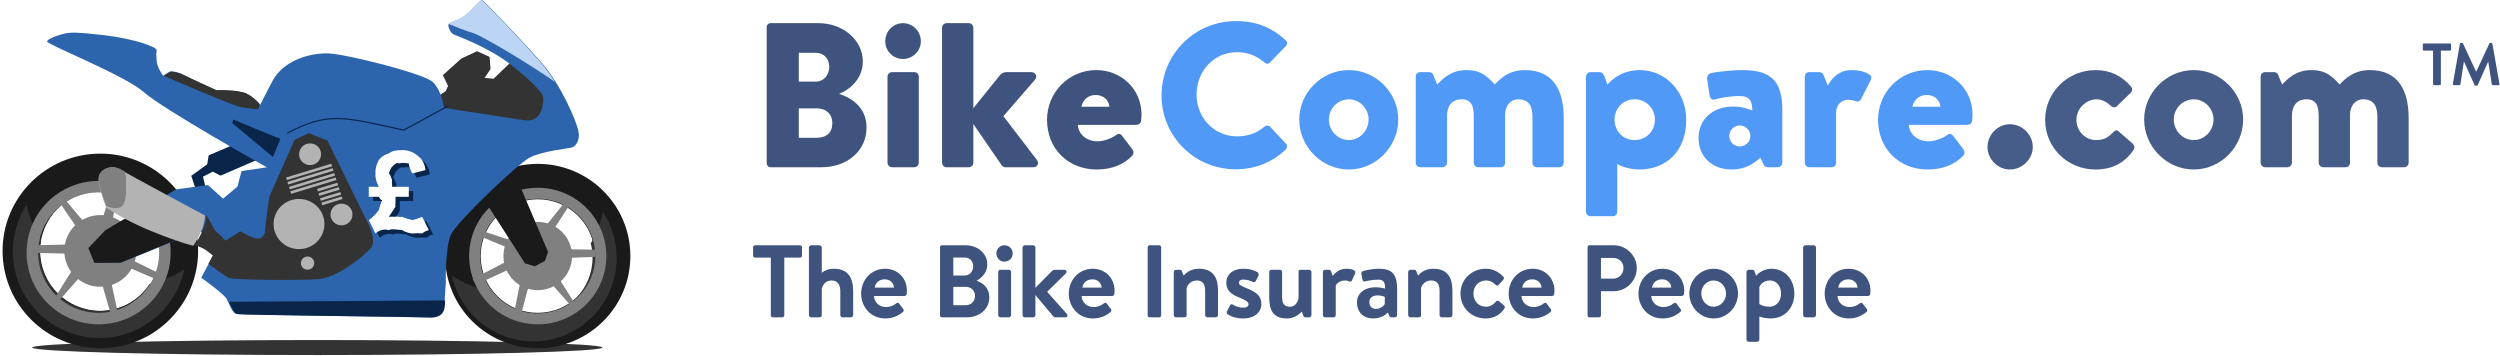 <svg width="1749" height="249" viewBox="0 0 1749 249" fill="none" xmlns="http://www.w3.org/2000/svg">
<g id="bike-compare">
<g id="bike-favicon">
<g id="Group 4">
<path id="Fill 1380" fill-rule="evenodd" clip-rule="evenodd" d="M221.999 237.891C332.181 237.891 421.5 240.24 421.5 243.139C421.5 246.038 332.181 248.391 221.999 248.391C111.819 248.391 22.5 246.038 22.5 243.139C22.5 240.24 111.819 237.891 221.999 237.891Z" fill="#333333"/>
<path id="Fill 2494" fill-rule="evenodd" clip-rule="evenodd" d="M375.777 114.642C411.566 114.409 440.764 143.093 440.999 178.708C441.231 214.32 412.407 243.38 376.621 243.61C340.832 243.843 311.631 215.16 311.402 179.545C311.167 143.932 339.991 114.873 375.777 114.642ZM375.94 139.401C397.986 139.258 415.976 156.928 416.117 178.869C416.261 200.809 398.505 218.709 376.458 218.852C354.412 218.995 336.422 201.325 336.281 179.383C336.135 157.444 353.893 139.543 375.94 139.401Z" fill="#1A1A1A"/>
<path id="Fill 2495" fill-rule="evenodd" clip-rule="evenodd" d="M316.2 193.034C322.034 219.389 345.52 239.017 373.482 238.834C405.681 238.624 431.608 212.228 431.398 179.877C431.324 168.126 427.806 157.21 421.82 148.078C420.239 156.019 417.312 163.475 413.291 170.198C414.091 173.329 414.526 176.608 414.548 179.989C414.692 202.258 396.842 220.428 374.679 220.572C360.806 220.662 348.533 213.672 341.254 202.965C332.168 201.309 323.693 197.876 316.2 193.034Z" fill="#333333"/>
<path id="Fill 2496" fill-rule="evenodd" clip-rule="evenodd" d="M375.887 131.36C402.398 131.19 424.027 152.434 424.199 178.814C424.372 205.196 403.021 226.722 376.512 226.892C350.001 227.063 328.372 205.818 328.201 179.436C328.027 153.056 349.378 131.531 375.887 131.36ZM375.938 139.019C398.197 138.875 416.36 156.714 416.502 178.867C416.647 201.017 398.72 219.089 376.462 219.233C354.203 219.377 336.039 201.538 335.897 179.385C335.75 157.235 353.679 139.163 375.938 139.019Z" fill="#808080"/>
<path id="Fill 2497" fill-rule="evenodd" clip-rule="evenodd" d="M376.044 155.243C389.298 155.155 400.113 165.78 400.199 178.97C400.285 192.161 389.609 202.924 376.355 203.009C363.101 203.094 352.286 192.472 352.2 179.282C352.115 166.089 362.79 155.329 376.044 155.243Z" fill="#808080"/>
<path id="Fill 2498" fill-rule="evenodd" clip-rule="evenodd" d="M397.565 144.807L384.24 165.331L392.733 174.379L417 174.653L416.631 179.713L389.761 180.67L388.622 190.998L402.016 212.153L399.819 214.395L382.622 194.881L370.195 198.808L363.915 222.117L359.289 220.931L364.346 195.404L355.467 188.787L333.036 199.049L330.6 195.221L352.421 183.951L356.745 173.954L334.711 164.774L337.629 161.674L359.04 168.653L362.515 160.619L357.339 136.775L362.156 136.136L369.955 161.78L379.59 160.91L394.535 142.196C394.535 142.196 397.364 144.809 397.565 144.807Z" fill="#808080"/>
<path id="Fill 2499" fill-rule="evenodd" clip-rule="evenodd" d="M337.8 138.375L367.262 184.236L374.185 186.291L381.325 182.476L383.4 176.163L359.265 119.417C359.265 119.417 338.305 137.366 337.8 138.375Z" fill="#1A1A1A"/>
<path id="Fill 2500" fill-rule="evenodd" clip-rule="evenodd" d="M69.756 107.477C107.533 107.233 138.353 137.51 138.599 175.101C138.845 212.695 108.422 243.368 70.647 243.61C32.87 243.855 2.047 213.58 1.802 175.986C1.556 138.394 31.981 107.722 69.756 107.477ZM69.927 133.614C93.199 133.463 112.188 152.112 112.337 175.271C112.489 198.431 93.746 217.325 70.476 217.476C47.202 217.627 28.215 198.975 28.064 175.816C27.914 152.659 46.657 133.762 69.927 133.614Z" fill="#1A1A1A"/>
<path id="Fill 2501" fill-rule="evenodd" clip-rule="evenodd" d="M129 188.341C123.284 215.655 99.121 236.257 70.037 236.445C36.544 236.662 9.218 209.734 9.001 176.296C8.923 164.151 12.433 152.82 18.536 143.301C20.426 152.12 23.93 160.336 28.72 167.632C28.164 170.391 27.878 173.248 27.897 176.172C28.047 199.19 46.857 217.728 69.915 217.578C84.478 217.485 97.25 209.953 104.646 198.618C113.477 196.695 121.704 193.159 129 188.341Z" fill="#333333"/>
<path id="Fill 2502" fill-rule="evenodd" clip-rule="evenodd" d="M68.674 126.584C96.508 126.406 119.22 148.713 119.399 176.412C119.58 204.113 97.164 226.712 69.328 226.892C41.492 227.073 18.782 204.765 18.601 177.064C18.419 149.366 40.838 126.764 68.674 126.584ZM68.725 134.628C92.097 134.476 111.168 153.206 111.318 176.465C111.47 199.723 92.647 218.699 69.277 218.85C45.902 219.002 26.834 200.27 26.682 177.011C26.532 153.755 45.355 134.777 68.725 134.628Z" fill="#808080"/>
<path id="Fill 2503" fill-rule="evenodd" clip-rule="evenodd" d="M165.584 100.311L146.006 108.655L144.968 114.932L133.8 123.005L137.101 132.931L144.442 133.748L142.003 123.601L148.885 120.095L154.294 122.873L184.2 109.921C184.2 109.921 165.584 100.527 165.584 100.311Z" fill="#09254A"/>
<path id="Fill 2504" fill-rule="evenodd" clip-rule="evenodd" d="M304.324 68.731L311.802 63.794L313.446 60.172L309.852 52.551L322.707 40.996L333.727 35.825L342.511 39.803L343.19 48.294L339.06 54.48L345.32 55.076L357.753 43.101L378.466 53.37L388.2 75.608C388.2 75.608 372.649 89.729 369.736 90.386C366.82 91.044 348.924 97.321 341.403 95.035C333.881 92.75 301.964 90.836 304.324 68.731Z" fill="#333333"/>
<path id="Fill 2505" fill-rule="evenodd" clip-rule="evenodd" d="M70.035 150.467C83.955 150.379 95.309 161.533 95.4 175.381C95.49 189.232 84.281 200.533 70.365 200.621C56.445 200.711 45.089 189.557 45.001 175.706C44.91 161.858 56.119 150.557 70.035 150.467Z" fill="#808080"/>
<path id="Fill 2506" fill-rule="evenodd" clip-rule="evenodd" d="M41.046 140.747L55.349 161.653L46.531 171.066L21 171.674L21.457 176.868L49.746 177.49L51.083 188.084L37.278 210.005L39.617 212.275L57.451 191.996L70.584 195.861L77.504 219.728L82.359 218.448L76.692 192.287L85.945 185.369L109.689 195.612L112.2 191.646L89.083 180.357L78.144 156.518L83.266 131.95L78.19 131.359L70.331 157.814L60.181 157.048L44.201 138.022C44.201 138.022 41.258 140.744 41.046 140.747Z" fill="#808080"/>
<path id="Fill 2507" fill-rule="evenodd" clip-rule="evenodd" d="M311.9 198.064C311.9 198.064 311.317 173.409 315.475 164.187C319.633 154.966 361.973 114.987 370.378 110.337C378.782 105.685 398.383 103.888 400.487 103.039C402.589 102.188 406.154 98.403 404.633 91.519C403.112 84.632 392.829 59.827 379.017 44.035C365.205 28.243 338.241 0.205 337.185 0.003C336.13 -0.201 328.392 9.355 323.769 12.101C319.148 14.849 313.88 15.717 313.681 17.391C313.482 19.064 315.195 23.025 317.311 24.056C319.427 25.086 341.832 32.883 357.732 45.528C373.633 58.173 379.583 65.238 380.022 67.744C380.461 70.249 380.102 86.134 367.014 84.13C353.927 82.124 310.648 75.505 310.648 75.505C310.648 75.505 309.091 62.977 302.515 57.17C295.939 51.362 242.073 37.707 229.417 37.369C216.759 37.032 198.235 42.169 190.529 56.846C182.821 71.524 181.991 73.409 181.991 73.409C181.991 73.409 178.579 68.73 172.864 65.737C167.149 62.742 151.336 63.263 151.336 63.263C151.336 63.263 130.922 53.782 127.853 52.13C124.782 50.478 119.715 49.465 118.665 50.1C117.614 50.732 114.149 52.95 114.149 52.95C114.149 52.95 109.891 47.544 109.541 42.217C109.19 36.889 109.303 37.726 109.601 35.215C109.9 32.705 93.094 26.964 72.622 24.587C52.15 22.212 50.252 22.851 47.513 23.077C44.773 23.305 32.986 26.724 33 29.023C33.014 31.322 87.144 52.496 100.719 64.53C114.296 76.561 186.688 117.053 186.688 117.053L168.989 119.675L166.108 130.561L156.041 138.986L145.432 129.441L123.098 132.51L74.321 161.128L62.375 173.483L66.576 183.738L84.853 183.65L139.736 161.366L152.464 172.444L140.797 194.25C140.797 194.25 156.9 205.849 158.608 209.182C160.316 212.515 162.469 218.77 165.004 219.59C167.54 220.41 293.664 221.687 299.571 222.067C305.478 222.447 310.528 220.743 310.902 213.216C311.274 205.692 311.9 198.064 311.9 198.064Z" fill="#2C65AE"/>
<path id="Fill 2508" fill-rule="evenodd" clip-rule="evenodd" d="M99.642 145.689L73.736 161.056L61.8 173.541L65.998 183.903L84.26 183.814L133.8 163.475L132.568 158.767L99.642 145.689Z" fill="#1A1A1A"/>
<path id="Fill 2509" fill-rule="evenodd" clip-rule="evenodd" d="M160.2 211.108C161.784 214.394 163.693 219.022 165.894 219.703C168.42 220.486 294.037 221.706 299.92 222.069C305.803 222.432 310.833 220.804 311.206 213.615C311.266 212.461 311.333 211.303 311.4 210.175L160.2 211.108Z" fill="#09254A"/>
<path id="Fill 3108" fill-rule="evenodd" clip-rule="evenodd" d="M388.2 57.32C385.209 52.507 381.889 47.828 378.333 43.751C364.642 28.061 337.913 0.204 336.867 0.003C335.82 -0.2 328.15 9.295 323.568 12.023C319.482 14.458 314.887 15.408 313.8 16.764C317.572 18.303 325.948 21.646 331.451 23.304C337.447 25.111 372.763 46.278 388.2 57.32Z" fill="#BCD5F5"/>
<path id="Fill 3109" fill-rule="evenodd" clip-rule="evenodd" d="M135.457 171.865C135.156 172.086 126.794 170.077 106.955 162.145C87.117 154.211 74.15 145.099 74.15 145.099C74.15 145.099 68.566 130.412 69.027 124.569C69.489 118.728 77.448 114.615 84.213 118.632C90.979 122.648 143.324 150.733 143.324 150.733L143.4 150.87C143.249 155.5 141.455 162.381 135.317 171.961L135.457 171.865Z" fill="#B3B3B3"/>
<path id="Fill 3214" fill-rule="evenodd" clip-rule="evenodd" d="M174.6 190.075C170.581 193.39 170.581 193.39 170.581 193.39C170.581 193.39 164.526 193.934 163 191.92C161.47 189.91 146.484 175.849 142.178 173.855C137.875 171.861 136.358 171.365 136.358 171.365L136.2 171.47C142.408 161.929 144.222 155.077 144.375 150.466L150.428 161.162C150.428 161.162 159.824 169.948 161.611 172.716C163.397 175.487 172.539 183.77 174.6 190.075Z" fill="#333333"/>
<path id="Fill 3215" fill-rule="evenodd" clip-rule="evenodd" d="M75.731 144.697C74.84 144.136 74.342 143.817 74.342 143.817C74.342 143.817 68.549 129.801 69.028 124.224C69.507 118.651 77.763 114.726 84.78 118.559C85.293 118.837 86.066 119.243 87.043 119.748C87.77 121.384 88.243 123.515 88.197 126.289C88.015 136.679 89.817 149.354 75.731 144.697Z" fill="#808080"/>
<path id="Stroke 3675" d="M313.8 74.039C302.52 79.843 293.685 85.206 282.407 91.01C239.383 81.575 229.576 78.211 201 93.145" stroke="#09254A" stroke-width="0.844"/>
<path id="Fill 3676" fill-rule="evenodd" clip-rule="evenodd" d="M196.199 96.989L190.976 109.864L162.6 86.163L163.101 83.592C163.101 83.592 196.332 97.502 196.199 96.989Z" fill="#09254A"/>
<path id="Fill 3677" fill-rule="evenodd" clip-rule="evenodd" d="M152.826 171.426L145.8 184.61C149.608 187.413 157.673 193.28 159.961 194.4C162.988 195.883 210.051 196.33 223.129 195.243C236.207 194.158 253.727 179.524 258.977 174.231C264.226 168.941 257.603 156.467 257.603 156.467L229.038 98.317L216.17 93.146L206.134 97.715L188.395 137.637C188.395 137.637 185.516 158.183 185.53 160.437C185.544 162.69 185.058 165.196 181.796 166.72C178.533 168.243 168.175 161.802 168.175 161.802L152.826 171.426Z" fill="#333333"/>
<path id="Fill 3678" fill-rule="evenodd" clip-rule="evenodd" d="M215.136 179.468C217.714 179.452 219.816 181.5 219.832 184.043C219.849 186.587 217.773 188.661 215.195 188.68C212.617 188.694 210.515 186.646 210.499 184.102C210.482 181.559 212.558 179.485 215.136 179.468ZM209.069 139.188C218.89 139.126 226.902 146.929 226.966 156.619C227.031 166.31 219.12 174.216 209.298 174.28C199.476 174.343 191.463 166.538 191.401 156.848C191.336 147.158 199.247 139.251 209.069 139.188ZM238.856 142.481C243.106 142.455 246.571 145.832 246.6 150.022C246.626 154.215 243.204 157.634 238.957 157.662C234.707 157.688 231.242 154.312 231.213 150.121C231.187 145.929 234.609 142.51 238.856 142.481ZM200.103 124.191L231.799 114.538L232.357 116.32L200.663 125.975L200.103 124.191ZM221.863 132.145L236.049 127.824L236.609 129.608L222.422 133.928L221.863 132.145ZM223.91 138.685L238.096 134.365L238.656 136.149L224.467 140.469L223.91 138.685ZM222.831 135.238L237.017 130.918L237.575 132.701L223.389 137.022L222.831 135.238ZM202.15 130.731L233.846 121.076L234.404 122.86L202.707 132.515L202.15 130.731ZM201.072 127.284L232.768 117.629L233.325 119.413L201.631 129.068L201.072 127.284ZM203.119 133.825L234.815 124.17L235.372 125.951L203.676 135.606L203.119 133.825ZM224.878 141.778L239.065 137.456L239.622 139.239L225.436 143.56L224.878 141.778ZM216.884 100.311C221.131 100.285 224.599 103.661 224.627 107.852C224.654 112.044 221.231 115.466 216.984 115.492C212.735 115.518 209.269 112.143 209.241 107.951C209.214 103.76 212.637 100.339 216.884 100.311Z" fill="#B3B3B3"/>
<path id="Fill 3679" fill-rule="evenodd" clip-rule="evenodd" d="M181.674 72.892C181.674 72.892 179.416 69.863 175.5 67.174L171.659 65.033L166.498 63.805C159.783 62.804 151.367 63.076 151.367 63.076C151.367 63.076 131.183 53.903 128.149 52.305C125.113 50.706 120.103 49.727 119.064 50.341C118.025 50.952 114.6 53.098 114.6 53.098C114.6 53.098 162.907 74.022 168.92 75.075C174.93 76.128 180.702 76.427 180.702 76.427C180.951 75.3 182.194 71.747 181.674 72.892Z" fill="#333333"/>
</g>
<g id="Group 20">
<path id="Fill 3680" fill-rule="evenodd" clip-rule="evenodd" d="M298.333 154.667L303 164C301.543 164.364 299.854 165.01 298.333 166.333C296.039 166.006 294.19 166.254 291.333 166.333C290.101 166.254 287.02 165.704 284.333 164C279.337 163.5 276.493 162.947 275 164C271.525 162.947 268.339 164.078 265.667 166.333L261 157C263.91 154.932 265.993 152.714 268 150C268.536 148.018 269.179 145.786 270.333 143C269.179 142.953 269.128 142.231 268 140.667H261V133.667H268C266.007 129.924 265.483 126.868 265.667 124.333C265.483 120.976 266.242 118.3 268 115C269.297 113.235 271.446 111.305 275 110.333C277.043 108.655 280.085 108 284.333 108C288.435 108 292.459 109.273 296 112.667C298.452 114.389 300.285 118.049 300.667 122L291.333 124.333C290.087 121.605 289.208 119.61 289 117.333C286.653 117.183 285.052 116.579 282 117.333C281.108 116.579 279.402 117.262 277.333 119.667C276.704 120.019 276.022 121.735 275 124.333C276.022 124.898 276.205 126.329 277.333 129C276.938 129.871 277.398 131.485 277.333 133.667H289V140.667H279.667C279.757 142.022 279.797 142.586 279.667 143C279.797 145.169 279.416 147.045 279.667 147.667C277.883 150.471 276.298 152.728 275 154.667C275.328 154.8 277.098 154.447 279.667 154.667C280.11 154.447 280.925 154.498 282 154.667C281.999 154.656 283.036 154.904 284.333 154.667C287.872 156.166 289.969 156.572 291.333 157C293.09 156.572 295.698 155.864 298.333 154.667Z" fill="#09254A"/>
<path id="Fill 3681" fill-rule="evenodd" clip-rule="evenodd" d="M295.333 151.667L300 161C298.543 161.364 296.854 162.01 295.333 163.333C293.039 163.006 291.19 163.254 288.333 163.333C287.101 163.254 284.02 162.704 281.333 161C276.337 160.5 273.493 159.947 272 161C268.525 159.947 265.339 161.076 262.667 163.333L258 154C260.91 151.932 262.993 149.714 265 147C265.536 145.018 266.179 142.786 267.333 140C266.179 139.953 266.126 139.231 265 137.667H258V130.667H265C263.005 126.924 262.483 123.865 262.667 121.333C262.483 117.976 263.242 115.3 265 112C266.297 110.235 268.446 108.305 272 107.333C274.043 105.655 277.085 105 281.333 105C285.435 105 289.459 106.273 293 109.667C295.45 111.389 297.285 115.049 297.667 119L288.333 121.333C287.087 118.605 286.208 116.61 286 114.333C283.653 114.183 282.052 113.579 279 114.333C278.108 113.579 276.402 114.262 274.333 116.667C273.704 117.019 273.019 118.735 272 121.333C273.019 121.898 273.205 123.329 274.333 126C273.938 126.871 274.398 128.485 274.333 130.667H286V137.667H276.667C276.757 139.022 276.797 139.586 276.667 140C276.797 142.169 276.416 144.045 276.667 144.667C274.883 147.471 273.298 149.728 272 151.667C272.328 151.8 274.096 151.447 276.667 151.667C277.11 151.447 277.925 151.498 279 151.667C278.999 151.656 280.036 151.904 281.333 151.667C284.872 153.166 286.969 153.572 288.333 154C290.09 153.572 292.698 152.864 295.333 151.667Z" fill="white"/>
</g>
</g>
<path id="Bike" fill-rule="evenodd" clip-rule="evenodd" d="M587.208 65.592V65.736C595.992 68.616 606.216 75.24 606.216 89.208C606.216 106.2 591.96 117 574.824 117H539.112C537.528 117 536.376 115.704 536.376 114.264V18.936C536.376 17.496 537.528 16.2 539.112 16.2H572.664C589.656 16.2 603.624 27.864 603.624 42.984C603.624 54.504 595.416 62.28 587.208 65.592ZM558.84 57.096H570.792C576.264 57.096 580.152 52.488 580.152 46.728C580.152 40.968 576.264 36.936 570.792 36.936H558.84V57.096ZM558.84 96.408H571.08C578.28 96.408 582.312 92.808 582.312 86.04C582.312 80.28 578.424 75.816 571.368 75.816H558.84V96.408ZM620.904 113.832V53.64C620.904 51.768 622.344 50.472 624.072 50.472H639.624C641.352 50.472 642.792 51.768 642.792 53.64V113.832C642.792 115.56 641.352 117 639.624 117H624.072C622.344 117 620.904 115.56 620.904 113.832ZM631.704 41.256C624.792 41.256 619.32 35.64 619.32 28.872C619.32 21.96 624.792 16.2 631.704 16.2C638.616 16.2 644.232 21.96 644.232 28.872C644.232 35.64 638.616 41.256 631.704 41.256ZM659.064 113.832V19.368C659.064 17.784 660.504 16.2 662.232 16.2H677.784C679.512 16.2 680.952 17.784 680.952 19.368V75.672L699.672 52.488C700.68 51.48 701.976 50.472 703.848 50.472H721.56C724.44 50.472 726.024 53.496 724.152 55.656L701.976 81.288L725.448 111.96C727.176 114.12 725.88 117 723 117H703.128C702.552 117 701.4 116.424 700.824 115.704L680.952 86.76V113.832C680.952 115.56 679.512 117 677.784 117H662.232C660.504 117 659.064 115.56 659.064 113.832ZM732.504 83.736C732.504 65.016 747.336 49.032 767.064 49.032C783.912 49.032 798.6 61.848 798.6 80.136C798.6 81.144 798.456 83.448 798.312 84.456C798.168 86.184 796.584 87.336 795.144 87.336H754.104C754.104 92.52 758.856 98.856 767.928 98.856C772.248 98.856 777.72 96.696 780.6 94.68C782.04 93.384 783.768 93.384 784.776 94.68L792.12 104.328C793.128 105.624 793.416 107.64 791.976 109.08C786.216 114.984 777.864 118.584 767.352 118.584C747.48 118.584 732.504 104.328 732.504 83.736ZM756.552 74.664H776.136C775.848 70.2 772.104 66.456 766.488 66.456C761.016 66.456 757.416 70.2 756.552 74.664Z" fill="#3E537E"/>
<path id="Compare" fill-rule="evenodd" clip-rule="evenodd" d="M812.616 66.744C812.616 37.944 835.8 14.76 864.6 14.76C879 14.76 889.656 19.224 899.448 28.152C900.744 29.304 900.744 31.032 899.592 32.184L888.36 43.848C887.352 44.856 885.768 44.856 884.76 43.848C878.856 38.664 872.376 36.504 865.32 36.504C849.048 36.504 837.096 50.04 837.096 66.168C837.096 82.152 849.192 95.4 865.464 95.4C873.384 95.4 879.576 92.952 884.76 88.488C885.768 87.624 887.64 87.624 888.504 88.632L899.736 100.584C900.744 101.592 900.6 103.464 899.592 104.472C889.8 113.976 877.416 118.44 864.6 118.44C835.8 118.44 812.616 95.544 812.616 66.744ZM908.952 83.592C908.952 64.872 924.648 49.032 943.656 49.032C962.664 49.032 978.216 64.872 978.216 83.592C978.216 102.6 962.664 118.584 943.656 118.584C924.648 118.584 908.952 102.6 908.952 83.592ZM929.688 83.592C929.688 91.368 935.88 97.992 943.656 97.992C951.288 97.992 957.48 91.368 957.48 83.592C957.48 75.96 951.288 69.48 943.656 69.48C935.88 69.48 929.688 75.96 929.688 83.592ZM990.456 113.832V53.64C990.456 51.768 991.752 50.472 993.624 50.472H999.96C1001.11 50.472 1002.26 51.192 1002.7 52.344L1005.43 59.112C1009.75 54.792 1015.22 49.032 1026.02 49.032C1035.24 49.032 1039.7 52.488 1045.75 59.112C1049.21 55.368 1055.4 49.032 1066.78 49.032C1087.22 49.032 1093.99 63.864 1093.99 82.728V113.832C1093.99 115.56 1092.55 117 1090.82 117H1075.27C1073.4 117 1072.1 115.56 1072.1 113.832V81.72C1072.1 74.952 1070.09 69.48 1062.31 69.48C1056.55 69.48 1052.95 74.088 1052.95 80.568V113.832C1052.95 115.56 1051.8 117 1049.93 117H1034.23C1032.5 117 1031.06 115.56 1031.06 113.832V81.72C1031.06 74.952 1029.91 69.48 1022.57 69.48C1015.8 69.48 1012.34 74.088 1012.34 80.856V113.832C1012.34 115.56 1010.76 117 1009.18 117H993.624C991.752 117 990.456 115.56 990.456 113.832ZM1131.43 114.696V148.104C1131.43 149.832 1129.99 151.272 1128.26 151.272H1112.71C1110.98 151.272 1109.54 149.832 1109.54 148.104V53.64C1109.54 52.056 1110.98 50.472 1112.71 50.472H1119.19C1120.78 50.472 1122.07 52.056 1122.65 53.784L1124.52 59.256C1124.52 59.256 1132.3 49.032 1146.98 49.032C1165.7 49.032 1179.67 64.584 1179.67 83.592C1179.67 107.064 1164.55 118.584 1146.84 118.584C1140.36 118.584 1133.59 116.28 1131.43 114.696ZM1129.56 83.736C1129.56 91.8 1135.46 97.992 1143.67 97.992C1151.59 97.992 1157.78 91.8 1157.78 83.736C1157.78 75.816 1151.59 69.48 1143.67 69.48C1135.46 69.48 1129.56 75.816 1129.56 83.736ZM1188.31 96.696C1188.31 83.88 1197.67 74.52 1212.79 74.52C1220.28 74.52 1225.9 77.4 1225.9 77.4C1225.9 70.92 1224.46 67.176 1216.68 67.176C1212.07 67.176 1204.3 68.184 1199.98 69.48C1197.38 70.344 1196.23 68.472 1195.94 66.024L1194.36 55.8C1193.93 52.92 1195.51 51.624 1196.95 51.192C1198.54 50.616 1210.2 49.032 1219.13 49.032C1239.72 49.032 1246.92 57.384 1246.92 77.112V113.832C1246.92 115.56 1245.34 117 1243.75 117H1236.7C1235.69 117 1234.54 116.712 1233.67 114.84L1231.51 110.376C1227.48 113.832 1221.86 118.584 1211.35 118.584C1198.25 118.584 1188.31 109.944 1188.31 96.696ZM1209.77 95.112C1209.77 99.144 1213.08 102.456 1217.11 102.456C1221.14 102.456 1224.6 99.144 1224.6 95.112C1224.6 91.224 1221.14 87.768 1217.11 87.768C1213.08 87.768 1209.77 91.224 1209.77 95.112ZM1262.62 113.832V53.64C1262.62 51.768 1264.06 50.472 1265.78 50.472H1272.7C1274.42 50.472 1275.29 51.336 1275.72 52.488L1278.74 59.832C1281.62 54.504 1286.66 49.032 1295.3 49.032C1301.35 49.032 1305.82 50.616 1308.26 52.488C1309.42 53.352 1309.42 54.792 1308.7 56.088L1302.07 69.192C1301.35 70.488 1300.2 71.496 1298.33 70.776C1297.18 70.344 1294.73 69.768 1293.29 69.768C1288.25 69.768 1284.5 73.368 1284.5 78.984V113.832C1284.5 115.848 1283.35 117 1280.9 117H1265.78C1264.06 117 1262.62 115.56 1262.62 113.832ZM1313.88 83.736C1313.88 65.016 1328.71 49.032 1348.44 49.032C1365.29 49.032 1379.98 61.848 1379.98 80.136C1379.98 81.144 1379.83 83.448 1379.69 84.456C1379.54 86.184 1377.96 87.336 1376.52 87.336H1335.48C1335.48 92.52 1340.23 98.856 1349.3 98.856C1353.62 98.856 1359.1 96.696 1361.98 94.68C1363.42 93.384 1365.14 93.384 1366.15 94.68L1373.5 104.328C1374.5 105.624 1374.79 107.64 1373.35 109.08C1367.59 114.984 1359.24 118.584 1348.73 118.584C1328.86 118.584 1313.88 104.328 1313.88 83.736ZM1337.93 74.664H1357.51C1357.22 70.2 1353.48 66.456 1347.86 66.456C1342.39 66.456 1338.79 70.2 1337.93 74.664Z" fill="#5199F6"/>
<path id=".com" fill-rule="evenodd" clip-rule="evenodd" d="M1390.46 102.888C1390.46 94.104 1397.66 86.904 1406.16 86.904C1414.66 86.904 1422.14 94.104 1422.14 102.888C1422.14 111.384 1414.66 118.584 1406.16 118.584C1397.66 118.584 1390.46 111.384 1390.46 102.888ZM1430.78 83.736C1430.78 64.152 1447.06 49.032 1466.06 49.032C1476.58 49.032 1484.64 53.208 1490.98 60.696C1492.27 62.28 1491.7 64.152 1490.11 65.448L1480.75 74.52C1480.03 75.24 1478.3 75.384 1477.01 74.232C1474.27 71.784 1470.96 69.48 1466.78 69.48C1459.15 69.48 1452.67 76.248 1452.67 83.736C1452.67 91.8 1458.86 97.992 1466.5 97.992C1472.69 97.992 1475.57 95.4 1478.45 92.52C1479.6 91.08 1481.33 90.792 1482.19 91.944L1491.55 100.008C1492.99 101.448 1493.86 103.032 1492.7 104.76C1486.51 113.976 1477.87 118.584 1465.92 118.584C1446.91 118.584 1430.78 103.752 1430.78 83.736ZM1500.05 83.592C1500.05 64.872 1515.74 49.032 1534.75 49.032C1553.76 49.032 1569.31 64.872 1569.31 83.592C1569.31 102.6 1553.76 118.584 1534.75 118.584C1515.74 118.584 1500.05 102.6 1500.05 83.592ZM1520.78 83.592C1520.78 91.368 1526.98 97.992 1534.75 97.992C1542.38 97.992 1548.58 91.368 1548.58 83.592C1548.58 75.96 1542.38 69.48 1534.75 69.48C1526.98 69.48 1520.78 75.96 1520.78 83.592ZM1581.55 113.832V53.64C1581.55 51.768 1582.85 50.472 1584.72 50.472H1591.06C1592.21 50.472 1593.36 51.192 1593.79 52.344L1596.53 59.112C1600.85 54.792 1606.32 49.032 1617.12 49.032C1626.34 49.032 1630.8 52.488 1636.85 59.112C1640.3 55.368 1646.5 49.032 1657.87 49.032C1678.32 49.032 1685.09 63.864 1685.09 82.728V113.832C1685.09 115.56 1683.65 117 1681.92 117H1666.37C1664.5 117 1663.2 115.56 1663.2 113.832V81.72C1663.2 74.952 1661.18 69.48 1653.41 69.48C1647.65 69.48 1644.05 74.088 1644.05 80.568V113.832C1644.05 115.56 1642.9 117 1641.02 117H1625.33C1623.6 117 1622.16 115.56 1622.16 113.832V81.72C1622.16 74.952 1621.01 69.48 1613.66 69.48C1606.9 69.48 1603.44 74.088 1603.44 80.856V113.832C1603.44 115.56 1601.86 117 1600.27 117H1584.72C1582.85 117 1581.55 115.56 1581.55 113.832Z" fill="#475D89"/>
<path id="The Bike Insurance P" fill-rule="evenodd" clip-rule="evenodd" d="M539.256 220.632V180.24H528.24C527.448 180.24 526.872 179.592 526.872 178.872V172.968C526.872 172.248 527.448 171.6 528.24 171.6H559.704C560.496 171.6 561.072 172.248 561.072 172.968V178.872C561.072 179.592 560.496 180.24 559.704 180.24H548.688V220.632C548.688 221.352 548.04 222 547.32 222H540.624C539.904 222 539.256 221.352 539.256 220.632ZM565.92 220.416V173.184C565.92 172.392 566.712 171.6 567.504 171.6H573.336C574.2 171.6 574.92 172.392 574.92 173.184V190.824C576.576 189.384 579.456 188.016 583.416 188.016C594 188.016 596.88 195.36 596.88 203.712V220.416C596.88 221.28 596.088 222 595.296 222H589.464C588.6 222 587.88 221.28 587.88 220.416V203.64C587.88 199.032 585.792 196.224 581.832 196.224C577.944 196.224 575.784 198.672 574.92 202.056V220.416C574.92 221.352 574.488 222 573.192 222H567.504C566.712 222 565.92 221.28 565.92 220.416ZM602.448 205.368C602.448 196.008 609.36 188.016 619.224 188.016C627.864 188.016 634.488 194.424 634.488 203.424C634.488 203.928 634.416 205.08 634.344 205.584C634.272 206.448 633.48 207.096 632.76 207.096H611.448C611.52 211.2 614.904 214.8 619.728 214.8C623.04 214.8 625.344 213.576 626.856 212.352C627.648 211.704 628.512 211.632 629.016 212.352L631.824 216.096C632.4 216.744 632.472 217.536 631.68 218.256C628.8 220.704 624.696 222.792 619.296 222.792C609.36 222.792 602.448 214.872 602.448 205.368ZM611.952 201.192H625.416C625.272 197.952 622.68 195.432 619.008 195.432C614.976 195.432 612.384 197.88 611.952 201.192ZM683.496 196.152V196.512C687.672 197.952 692.136 201.336 692.136 208.104C692.136 216.168 685.224 222 676.44 222H659.016C658.224 222 657.648 221.352 657.648 220.632V172.968C657.648 172.248 658.224 171.6 659.016 171.6H675.504C684.072 171.6 690.696 177.36 690.696 184.92C690.696 190.32 687.24 194.28 683.496 196.152ZM666.936 192.768H674.784C678.456 192.768 680.832 189.888 680.832 186.288C680.832 182.688 678.456 180.168 674.784 180.168H666.936V192.768ZM666.936 213.504H675.792C679.392 213.504 682.128 210.696 682.128 206.952C682.128 203.352 679.392 200.688 675.792 200.688H666.936V213.504ZM698.352 220.416V190.32C698.352 189.384 699.144 188.736 699.936 188.736H705.768C706.56 188.736 707.352 189.384 707.352 190.32V220.416C707.352 221.28 706.56 222 705.768 222H699.936C699.144 222 698.352 221.28 698.352 220.416ZM702.744 183.048C699.504 183.048 697.056 180.456 697.056 177.288C697.056 174.12 699.504 171.6 702.744 171.6C705.984 171.6 708.504 174.12 708.504 177.288C708.504 180.456 705.984 183.048 702.744 183.048ZM715.368 220.416V173.184C715.368 172.392 716.16 171.6 716.952 171.6H722.784C723.648 171.6 724.368 172.392 724.368 173.184V201.336L735.816 189.744C736.392 189.24 736.968 188.736 737.904 188.736H744.672C746.04 188.736 746.544 190.248 745.752 191.184L732.576 204.144L746.4 219.624C747.264 220.56 746.76 222 745.392 222H738.336C737.76 222 737.112 221.712 736.896 221.352L724.368 206.376V220.416C724.368 221.28 723.648 222 722.784 222H716.952C716.16 222 715.368 221.28 715.368 220.416ZM747.72 205.368C747.72 196.008 754.632 188.016 764.496 188.016C773.136 188.016 779.76 194.424 779.76 203.424C779.76 203.928 779.688 205.08 779.616 205.584C779.544 206.448 778.752 207.096 778.032 207.096H756.72C756.792 211.2 760.176 214.8 765 214.8C768.312 214.8 770.616 213.576 772.128 212.352C772.92 211.704 773.784 211.632 774.288 212.352L777.096 216.096C777.672 216.744 777.744 217.536 776.952 218.256C774.072 220.704 769.968 222.792 764.568 222.792C754.632 222.792 747.72 214.872 747.72 205.368ZM757.224 201.192H770.688C770.544 197.952 767.952 195.432 764.28 195.432C760.248 195.432 757.656 197.88 757.224 201.192ZM802.92 220.632V172.968C802.92 172.248 803.568 171.6 804.288 171.6H810.984C811.704 171.6 812.352 172.248 812.352 172.968V220.632C812.352 221.352 811.704 222 810.984 222H804.288C803.568 222 802.92 221.352 802.92 220.632ZM821.16 220.416V190.32C821.16 189.384 821.952 188.736 822.744 188.736H825.48C826.272 188.736 826.632 189.096 826.848 189.744L828.072 192.84C829.296 191.472 832.392 188.016 838.8 188.016C849.384 188.016 852.12 195.144 852.12 203.208V220.416C852.12 221.28 851.328 222 850.536 222H844.704C843.84 222 843.12 221.28 843.12 220.416V203.208C843.12 198.888 841.392 196.224 837.36 196.224C833.04 196.224 830.952 199.104 830.16 201.408V220.416C830.16 221.64 829.656 222 828.072 222H822.744C821.952 222 821.16 221.28 821.16 220.416ZM869.64 222.792C864.096 222.792 860.64 221.064 858.768 219.768C858.336 219.48 857.976 218.688 858.336 217.968L860.496 213.648C860.856 212.856 861.648 212.568 862.44 213.072C863.952 214.008 866.328 215.232 869.784 215.232C872.304 215.232 873.456 214.296 873.456 212.856C873.456 211.344 871.584 209.976 867.192 208.248C860.784 205.8 857.904 202.776 857.904 197.736C857.904 192.696 861.72 188.016 869.856 188.016C874.752 188.016 877.92 189.312 879.72 190.464C880.44 191.04 880.872 191.904 880.44 192.768L878.568 196.584C878.064 197.376 877.2 197.52 876.48 197.232C874.896 196.512 872.592 195.576 869.856 195.576C867.624 195.576 866.688 196.656 866.688 197.736C866.688 199.248 868.344 200.04 871.44 201.336C877.848 203.928 882.456 206.232 882.456 212.856C882.456 218.112 877.992 222.792 869.64 222.792ZM887.952 207.96V190.32C887.952 189.384 888.672 188.736 889.536 188.736H895.368C896.232 188.736 896.952 189.384 896.952 190.32V207.96C896.952 212.352 898.464 214.584 902.568 214.584C906.24 214.584 907.968 211.272 908.472 208.392V190.32C908.472 189.024 908.904 188.736 910.272 188.736H915.888C916.752 188.736 917.472 189.384 917.472 190.32V220.416C917.472 221.28 916.752 222 915.888 222H913.296C912.504 222 911.928 221.424 911.712 220.776L910.776 217.968C909.048 219.768 905.592 222.792 900.48 222.792C890.184 222.792 887.952 216.384 887.952 207.96ZM925.488 220.416V190.32C925.488 189.384 926.28 188.736 927.072 188.736H929.736C930.528 188.736 930.888 189.096 931.176 189.816L932.4 193.056C933.552 191.4 936.648 188.016 941.76 188.016C945.72 188.016 948.96 189.096 948.024 191.256L945.864 196.152C945.504 196.944 944.712 197.232 943.92 196.872C943.128 196.512 942.336 196.224 940.824 196.224C937.224 196.224 935.064 198.528 934.488 199.68V220.416C934.488 221.64 933.696 222 932.616 222H927.072C926.28 222 925.488 221.28 925.488 220.416ZM949.344 211.416C949.344 205.512 954.168 200.976 962.592 200.976C965.976 200.976 969 201.912 969 201.912C969.144 197.664 967.92 195.648 964.392 195.648C961.368 195.648 956.976 196.296 955.032 196.872C953.952 197.232 953.304 196.44 953.16 195.432L952.44 191.688C952.152 190.464 952.8 189.888 953.52 189.672C954.24 189.384 959.496 188.016 964.896 188.016C975.264 188.016 977.424 193.416 977.424 202.488V220.416C977.424 221.28 976.704 222 975.84 222H973.392C972.816 222 972.384 221.784 971.952 220.848L971.016 218.616C969.072 220.488 965.76 222.792 960.576 222.792C953.952 222.792 949.344 218.544 949.344 211.416ZM957.984 211.416C957.984 214.224 959.712 216.096 962.808 216.096C965.76 216.096 968.352 213.792 968.784 212.568V207.672C968.784 207.672 966.552 206.664 963.888 206.664C960.072 206.664 957.984 208.464 957.984 211.416ZM985.152 220.416V190.32C985.152 189.384 985.944 188.736 986.736 188.736H989.472C990.264 188.736 990.624 189.096 990.84 189.744L992.064 192.84C993.288 191.472 996.384 188.016 1002.79 188.016C1013.38 188.016 1016.11 195.144 1016.11 203.208V220.416C1016.11 221.28 1015.32 222 1014.53 222H1008.7C1007.83 222 1007.11 221.28 1007.11 220.416V203.208C1007.11 198.888 1005.38 196.224 1001.35 196.224C997.032 196.224 994.944 199.104 994.152 201.408V220.416C994.152 221.64 993.648 222 992.064 222H986.736C985.944 222 985.152 221.28 985.152 220.416ZM1021.75 205.368C1021.75 195.576 1029.53 188.016 1039.39 188.016C1044.58 188.016 1048.61 190.248 1051.78 193.632C1052.5 194.352 1052.14 195.288 1051.42 196.008L1048.39 199.32C1047.67 200.112 1046.88 199.752 1046.23 199.104C1044.65 197.592 1042.7 196.224 1039.61 196.224C1034.42 196.224 1030.82 200.256 1030.82 205.368C1030.82 210.552 1034.35 214.584 1039.54 214.584C1043.21 214.584 1045.15 212.568 1046.59 210.912C1047.1 210.336 1048.1 210.192 1048.68 210.696L1051.92 213.432C1052.71 214.152 1053.07 214.944 1052.5 215.808C1049.69 220.2 1045.22 222.792 1039.32 222.792C1029.6 222.792 1021.75 215.376 1021.75 205.368ZM1055.47 205.368C1055.47 196.008 1062.38 188.016 1072.25 188.016C1080.89 188.016 1087.51 194.424 1087.51 203.424C1087.51 203.928 1087.44 205.08 1087.37 205.584C1087.3 206.448 1086.5 207.096 1085.78 207.096H1064.47C1064.54 211.2 1067.93 214.8 1072.75 214.8C1076.06 214.8 1078.37 213.576 1079.88 212.352C1080.67 211.704 1081.54 211.632 1082.04 212.352L1084.85 216.096C1085.42 216.744 1085.5 217.536 1084.7 218.256C1081.82 220.704 1077.72 222.792 1072.32 222.792C1062.38 222.792 1055.47 214.872 1055.47 205.368ZM1064.98 201.192H1078.44C1078.3 197.952 1075.7 195.432 1072.03 195.432C1068 195.432 1065.41 197.88 1064.98 201.192ZM1110.67 220.632V172.968C1110.67 172.248 1111.25 171.6 1112.04 171.6H1128.96C1137.82 171.6 1145.09 178.8 1145.09 187.512C1145.09 196.44 1137.82 203.712 1129.03 203.712H1120.03V220.632C1120.03 221.352 1119.38 222 1118.66 222H1112.04C1111.25 222 1110.67 221.352 1110.67 220.632ZM1120.03 194.928H1128.67C1132.7 194.928 1135.8 191.688 1135.8 187.44C1135.8 183.48 1132.7 180.456 1128.67 180.456H1120.03V194.928ZM1146.26 205.368C1146.26 196.008 1153.18 188.016 1163.04 188.016C1171.68 188.016 1178.3 194.424 1178.3 203.424C1178.3 203.928 1178.23 205.08 1178.16 205.584C1178.09 206.448 1177.3 207.096 1176.58 207.096H1155.26C1155.34 211.2 1158.72 214.8 1163.54 214.8C1166.86 214.8 1169.16 213.576 1170.67 212.352C1171.46 211.704 1172.33 211.632 1172.83 212.352L1175.64 216.096C1176.22 216.744 1176.29 217.536 1175.5 218.256C1172.62 220.704 1168.51 222.792 1163.11 222.792C1153.18 222.792 1146.26 214.872 1146.26 205.368ZM1155.77 201.192H1169.23C1169.09 197.952 1166.5 195.432 1162.82 195.432C1158.79 195.432 1156.2 197.88 1155.77 201.192ZM1181.86 205.296C1181.86 195.936 1189.49 188.016 1198.85 188.016C1208.28 188.016 1215.91 195.936 1215.91 205.296C1215.91 214.8 1208.28 222.792 1198.85 222.792C1189.49 222.792 1181.86 214.8 1181.86 205.296ZM1190.21 205.296C1190.21 210.408 1194.02 214.584 1198.85 214.584C1203.67 214.584 1207.56 210.408 1207.56 205.296C1207.56 200.256 1203.67 196.224 1198.85 196.224C1194.02 196.224 1190.21 200.256 1190.21 205.296ZM1255.32 205.44C1255.32 215.16 1248.77 222.792 1238.83 222.792C1235.52 222.792 1232.35 222 1230.84 221.424V237.552C1230.84 238.344 1230.05 239.136 1229.26 239.136H1223.42C1222.56 239.136 1221.84 238.344 1221.84 237.552V190.32C1221.84 189.456 1222.56 188.736 1223.42 188.736H1226.09C1226.88 188.736 1227.38 189.384 1227.67 190.32L1228.54 192.984C1228.54 192.984 1232.35 188.016 1239.41 188.016C1248.48 188.016 1255.32 195.36 1255.32 205.44ZM1230.84 200.832V212.712C1230.84 212.712 1233.58 214.584 1237.75 214.584C1243.22 214.584 1246.03 210.12 1246.03 205.44C1246.03 200.76 1243.37 196.224 1238.18 196.224C1233.86 196.224 1231.56 198.96 1230.84 200.832ZM1261.46 220.416V173.184C1261.46 172.392 1262.26 171.6 1263.05 171.6H1268.88C1269.67 171.6 1270.46 172.392 1270.46 173.184V220.416C1270.46 221.28 1269.67 222 1268.88 222H1263.05C1262.26 222 1261.46 221.28 1261.46 220.416ZM1276.54 205.368C1276.54 196.008 1283.45 188.016 1293.31 188.016C1301.95 188.016 1308.58 194.424 1308.58 203.424C1308.58 203.928 1308.5 205.08 1308.43 205.584C1308.36 206.448 1307.57 207.096 1306.85 207.096H1285.54C1285.61 211.2 1288.99 214.8 1293.82 214.8C1297.13 214.8 1299.43 213.576 1300.94 212.352C1301.74 211.704 1302.6 211.632 1303.1 212.352L1305.91 216.096C1306.49 216.744 1306.56 217.536 1305.77 218.256C1302.89 220.704 1298.78 222.792 1293.38 222.792C1283.45 222.792 1276.54 214.872 1276.54 205.368ZM1286.04 201.192H1299.5C1299.36 197.952 1296.77 195.432 1293.1 195.432C1289.06 195.432 1286.47 197.88 1286.04 201.192Z" fill="#3E537E"/>
<path id="TM Copy 2" fill-rule="evenodd" clip-rule="evenodd" d="M1733.39 59.542C1733.31 59.792 1733.06 60 1732.68 60H1731.93C1731.56 60 1731.35 59.792 1731.22 59.542L1723.85 43.167H1723.72L1721.31 58.958C1721.26 59.25 1720.93 59.583 1720.56 59.583H1716.81C1716.26 59.583 1715.93 59.208 1716.01 58.625L1720.97 30.625C1721.01 30.292 1721.26 30 1721.72 30H1722.39C1722.72 30 1722.97 30.167 1723.1 30.417L1732.26 50.083H1732.39L1741.56 30.417C1741.68 30.167 1741.89 30 1742.26 30H1742.93C1743.39 30 1743.64 30.292 1743.68 30.625L1748.6 58.625C1748.72 59.208 1748.39 59.583 1747.85 59.583H1744.06C1743.68 59.583 1743.35 59.25 1743.26 58.958L1740.81 43.167H1740.68L1733.39 59.542ZM1707.63 58.792C1707.63 59.208 1707.25 59.583 1706.83 59.583H1702.96C1702.54 59.583 1702.17 59.208 1702.17 58.792V35.417H1695.79C1695.33 35.417 1695 35.042 1695 34.625V31.208C1695 30.792 1695.33 30.417 1695.79 30.417H1714C1714.46 30.417 1714.79 30.792 1714.79 31.208V34.625C1714.79 35.042 1714.46 35.417 1714 35.417H1707.63V58.792Z" fill="#3E537E"/>
</g>
</svg>
